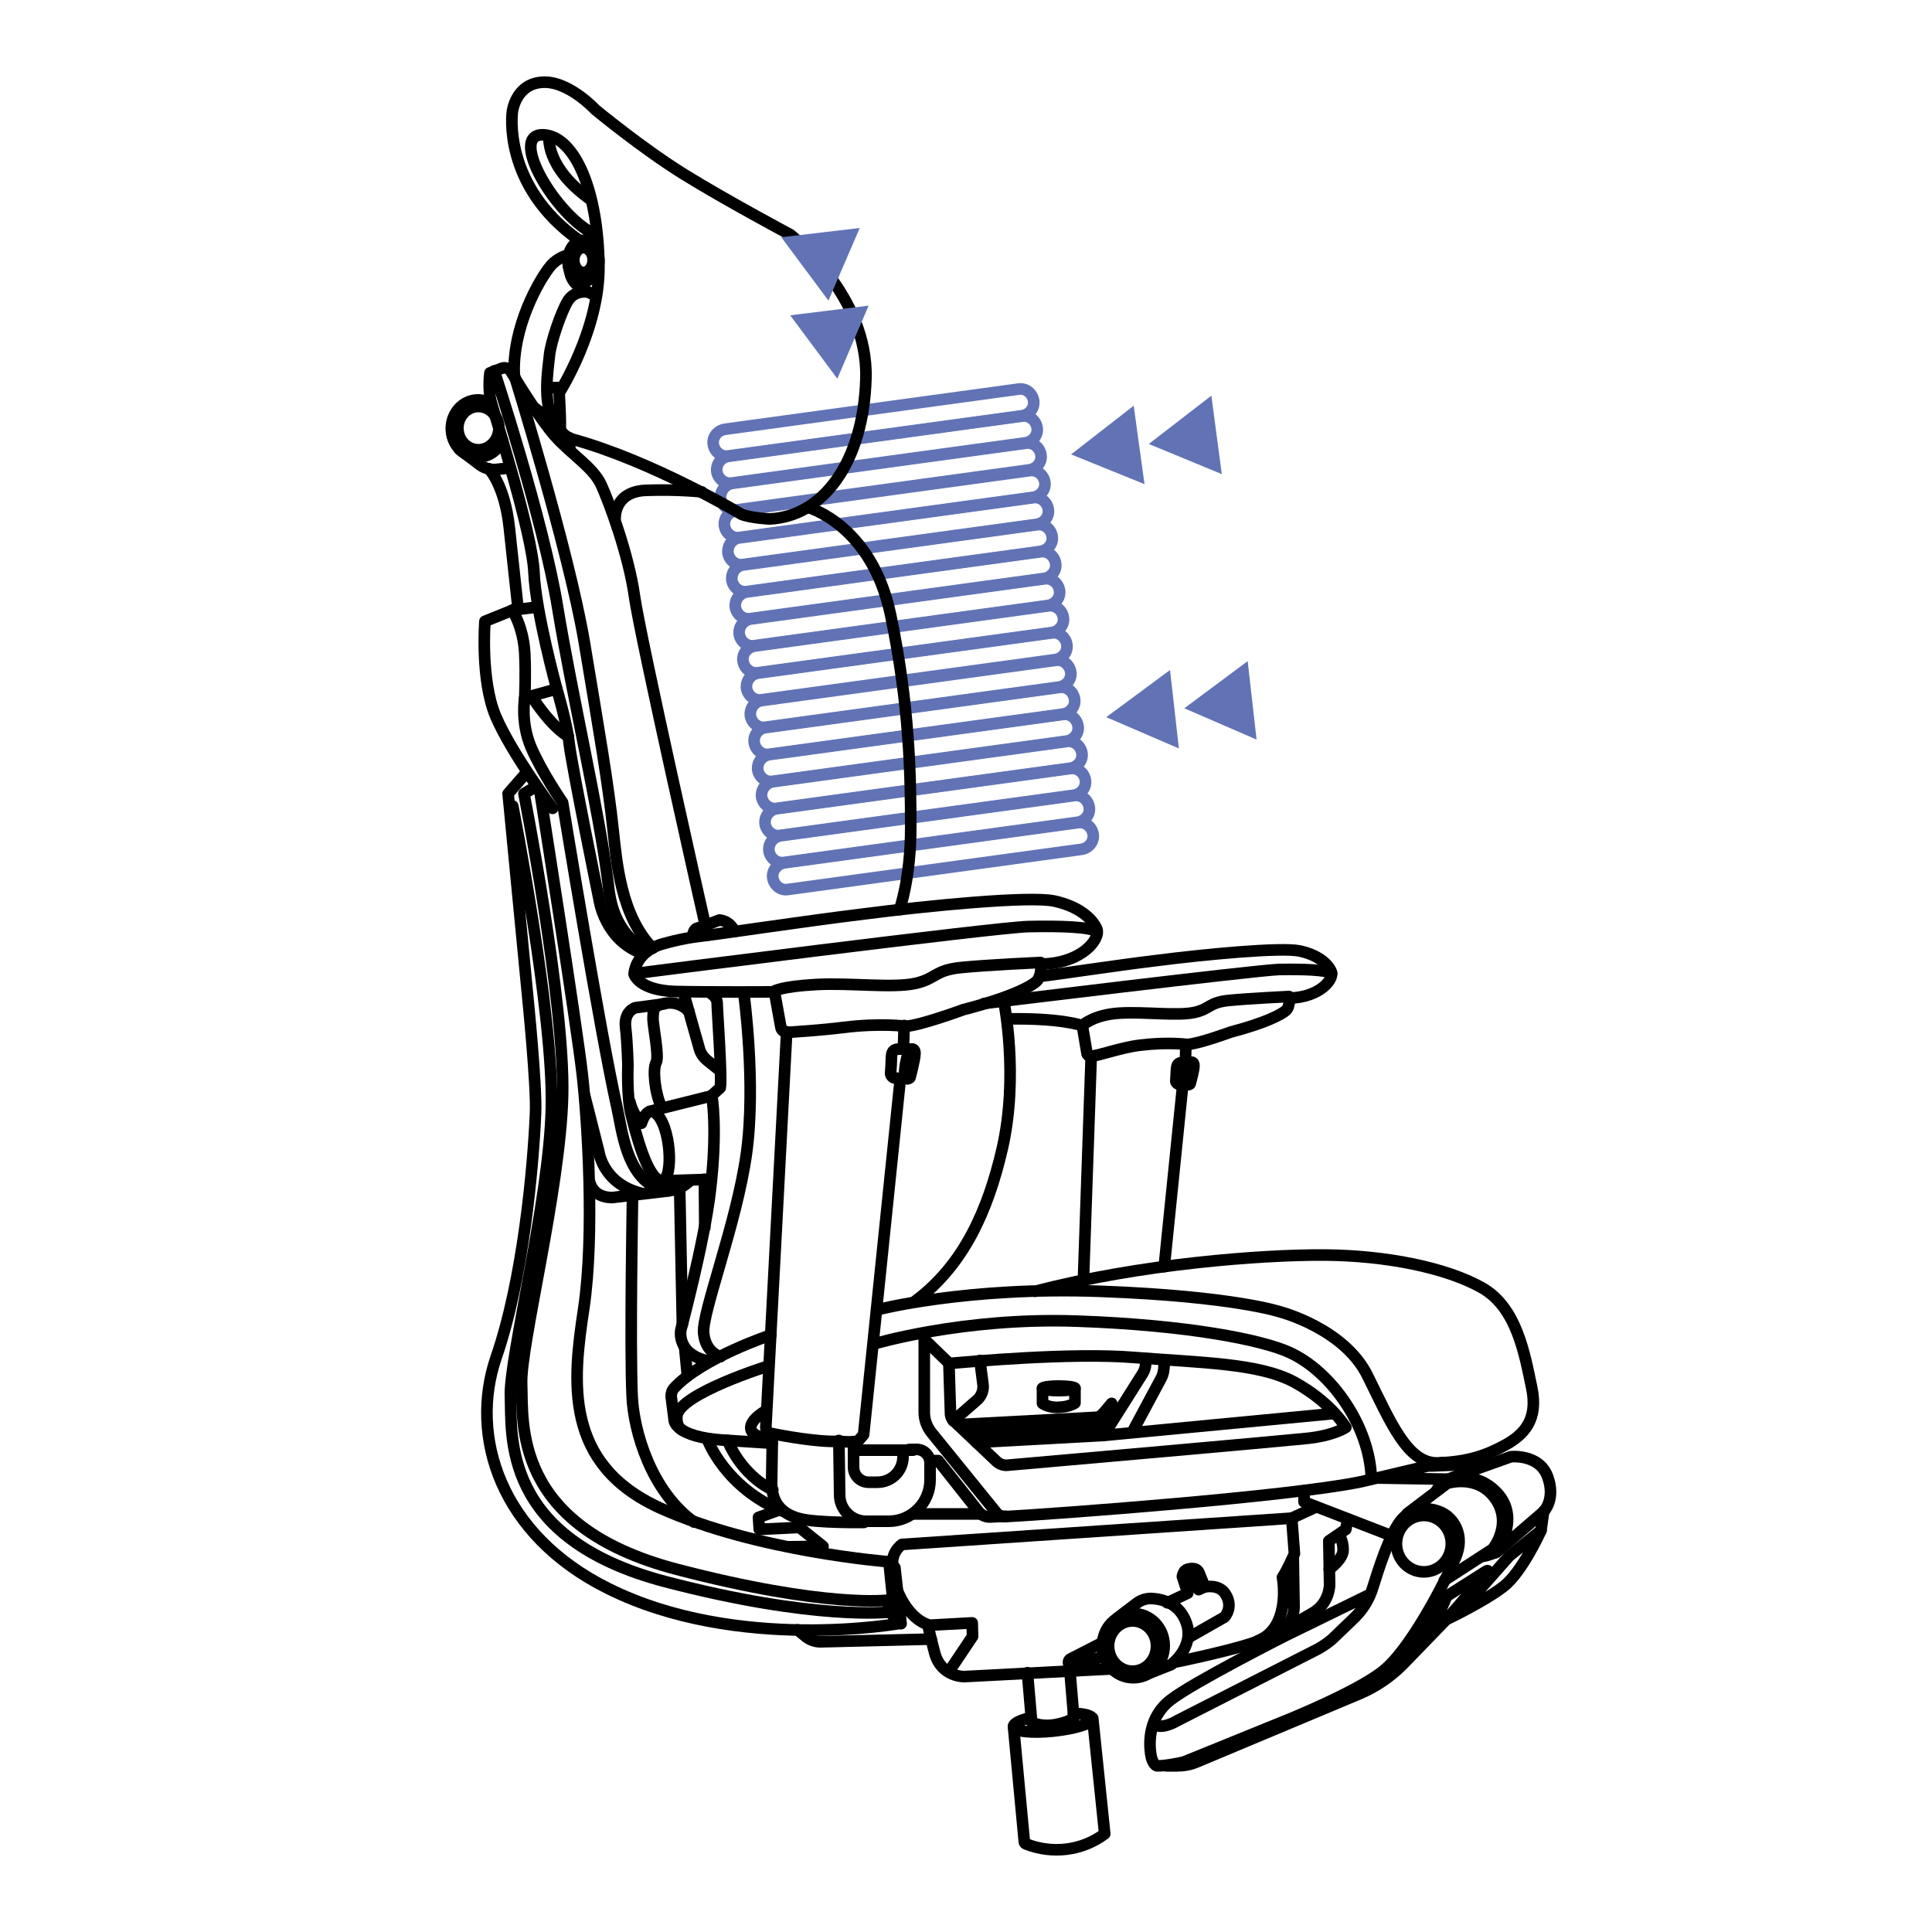 <svg xml:space="preserve" style="enable-background:new 0 0 500 500;" viewBox="0 0 500 500" y="0px" x="0px" xmlns:xlink="http://www.w3.org/1999/xlink" xmlns="http://www.w3.org/2000/svg" id="_图层_1" version="1.1">
<style type="text/css">
	.st0{fill:none;stroke:#6173B5;stroke-width:3;stroke-linecap:round;stroke-linejoin:round;}
	.st1{fill:none;stroke:#000000;stroke-width:3;stroke-linecap:round;stroke-linejoin:round;}
	.st2{fill:#6173B5;}
</style>
<g>
	<path d="M187.6,111.1l76-10.4c1.9-0.3,3.6,1.1,3.9,3l0,0c0.3,1.9-1.1,3.6-3,3.9l-76,10.4c-1.9,0.3-3.6-1.1-3.9-3l0,0
		C184.3,113.1,185.7,111.4,187.6,111.1z" class="st0"></path>
	<path d="M188.5,118.1l76-10.4c1.9-0.3,3.6,1.1,3.9,3l0,0c0.3,1.9-1.1,3.6-3,3.9l-76,10.4c-1.9,0.3-3.6-1.1-3.9-3l0,0
		C185.3,120.1,186.6,118.4,188.5,118.1z" class="st0"></path>
	<path d="M189.5,125.1l76-10.4c1.9-0.3,3.6,1.1,3.9,3l0,0c0.3,1.9-1.1,3.6-3,3.9l-76,10.4c-1.9,0.3-3.6-1.1-3.9-3l0,0
		C186.3,127.2,187.6,125.4,189.5,125.1z" class="st0"></path>
	<path d="M190.5,132.2l76-10.4c1.9-0.3,3.6,1.1,3.9,3l0,0c0.3,1.9-1.1,3.6-3,3.9l-76,10.4c-1.9,0.3-3.6-1.1-3.9-3l0,0
		C187.2,134.2,188.6,132.4,190.5,132.2z" class="st0"></path>
	<path d="M191.4,139.2l76-10.4c1.9-0.3,3.6,1.1,3.9,3l0,0c0.3,1.9-1.1,3.6-3,3.9l-76,10.4c-1.9,0.3-3.6-1.1-3.9-3l0,0
		C188.2,141.2,189.5,139.4,191.4,139.2z" class="st0"></path>
	<path d="M192.4,146.2l76-10.4c1.9-0.3,3.6,1.1,3.9,3l0,0c0.3,1.9-1.1,3.6-3,3.9l-76,10.4c-1.9,0.3-3.6-1.1-3.9-3l0,0
		C189.2,148.2,190.5,146.4,192.4,146.2z" class="st0"></path>
	<path d="M193.3,153.2l76-10.4c1.9-0.3,3.6,1.1,3.9,3l0,0c0.3,1.9-1.1,3.6-3,3.9l-76,10.4c-1.9,0.3-3.6-1.1-3.9-3l0,0
		C190.1,155.2,191.4,153.5,193.3,153.2z" class="st0"></path>
	<path d="M194.3,160.2l76-10.4c1.9-0.3,3.6,1.1,3.9,3l0,0c0.3,1.9-1.1,3.6-3,3.9l-76,10.4c-1.9,0.3-3.6-1.1-3.9-3l0,0
		C191.1,162.2,192.4,160.5,194.3,160.2z" class="st0"></path>
	<path d="M195.3,167.2l76-10.4c1.9-0.3,3.6,1.1,3.9,3l0,0c0.3,1.9-1.1,3.6-3,3.9l-76,10.4c-1.9,0.3-3.6-1.1-3.9-3l0,0
		C192,169.2,193.4,167.5,195.3,167.2z" class="st0"></path>
	<path d="M196.2,174.2l76-10.4c1.9-0.3,3.6,1.1,3.9,3l0,0c0.3,1.9-1.1,3.6-3,3.9l-76,10.4c-1.9,0.3-3.6-1.1-3.9-3l0,0
		C193,176.2,194.3,174.5,196.2,174.2z" class="st0"></path>
	<path d="M197.2,181.3l76-10.4c1.9-0.3,3.6,1.1,3.9,3l0,0c0.3,1.9-1.1,3.6-3,3.9l-76,10.4c-1.9,0.3-3.6-1.1-3.9-3l0,0
		C194,183.3,195.3,181.5,197.2,181.3z" class="st0"></path>
	<path d="M198.2,188.3l76-10.4c1.9-0.3,3.6,1.1,3.9,3l0,0c0.3,1.9-1.1,3.6-3,3.9l-76,10.4c-1.9,0.3-3.6-1.1-3.9-3l0,0
		C194.9,190.3,196.3,188.5,198.2,188.3z" class="st0"></path>
	<path d="M199.1,195.3l76-10.4c1.9-0.3,3.6,1.1,3.9,3l0,0c0.3,1.9-1.1,3.6-3,3.9l-76,10.4c-1.9,0.3-3.6-1.1-3.9-3l0,0
		C195.9,197.3,197.2,195.6,199.1,195.3z" class="st0"></path>
	<path d="M200.1,202.3l76-10.4c1.9-0.3,3.6,1.1,3.9,3l0,0c0.3,1.9-1.1,3.6-3,3.9l-76,10.4c-1.9,0.3-3.6-1.1-3.9-3l0,0
		C196.9,204.3,198.2,202.6,200.1,202.3z" class="st0"></path>
	<path d="M201,209.3l76-10.4c1.9-0.3,3.6,1.1,3.9,3l0,0c0.3,1.9-1.1,3.6-3,3.9l-76,10.4c-1.9,0.3-3.6-1.1-3.9-3l0,0
		C197.8,211.3,199.1,209.6,201,209.3z" class="st0"></path>
	<path d="M202,216.3l76-10.4c1.9-0.3,3.6,1.1,3.9,3l0,0c0.3,1.9-1.1,3.6-3,3.9l-76,10.4c-1.9,0.3-3.6-1.1-3.9-3l0,0
		C198.8,218.3,200.1,216.6,202,216.3z" class="st0"></path>
	<path d="M203,223.3l76-10.4c1.9-0.3,3.6,1.1,3.9,3l0,0c0.3,1.9-1.1,3.6-3,3.9l-76,10.4c-1.9,0.3-3.6-1.1-3.9-3l0,0
		C199.7,225.4,201.1,223.6,203,223.3z" class="st0"></path>
</g>
<g>
	<path d="M149.9,62.2c-20.1-14.2-17.3-33.3-17.3-33.3s0.8-7.1,7.6-7.6c6.8-0.6,13.9,7.1,13.9,7.1s12.1,10,22.9,16.7
		c10.8,6.7,27.5,15.6,27.5,15.6s20.2,15.7,19.6,37.2c-0.6,21.5-11,35.8-24.9,36.4c0,0-4.8-0.2-7.3-1.2c0,0-22.9-13.7-43.6-19.4
		c0,0-3.4-1-3.3-3.3s-0.3-8.7-0.3-8.7s10.5-16.4,10.3-32.9c-0.2-19.2-6.1-33.2-14.1-33.9c-9.9-0.8,3,21.4,13.5,26" class="st1"></path>
	<ellipse ry="3.2" rx="2.5" cy="67.3" cx="151" class="st1"></ellipse>
	<ellipse ry="5.3" rx="4" cy="67.5" cx="151" class="st1"></ellipse>
	<path d="M154.1,76.6l-3.7-2.1c-1.5-0.8-2.5-2.2-2.9-3.9l-0.4-1.8" class="st1"></path>
	<path d="M147,66c0,0-2.5,0.5-4.5,2.8c-2.9,3.5-10,15.8-9.4,28.3" class="st1"></path>
	<path d="M152.2,75.6c0,0-3.3-0.7-5.2,2.2c-1.8,2.9-4.5,10.9-4.8,14.2c-0.3,3.3-1.9,12,1.2,17.3l-5-3.7" class="st1"></path>
	<path d="M182.5,239.3c0,0-16.8-74.3-18.3-85c-1.5-10.7-6.5-24.2-8.6-28.8c-2.1-4.6-7.8-7.9-12.1-12.8
		c-3.5-4-9.2-13.1-11.3-16.6c-0.5-0.8-1.5-1.1-2.3-0.8l-3.1,1.2c0,0-0.6,4.1,0.3,7.5c1.2,4.4,10.7,34.2,11.1,44.2s5.9,30.1,5.9,30.1
		s2.6,8.7,3.2,14.1c0.6,5.4,7.7,40.2,7.7,40.2s1.4,10.9,11.6,14.3" class="st1"></path>
	<path d="M133.1,97.1c0,0,14.1,45.4,18.1,69c3.9,23.5,6.2,36.6,7.5,48.9c0.9,8.2,2,22,10.2,30.4" class="st1"></path>
	<path d="M127.9,96c0,0,12.7,38.5,16.4,61.1s10.8,53,13,70.9c0.6,5.3,1.4,12.6,10,18.3" class="st1"></path>
	<ellipse ry="5.6" rx="5.3" cy="110.8" cx="123.8" class="st1"></ellipse>
	<path d="M127.2,104.5c-1-0.6-2.2-1-3.5-1c-3.8,0-6.9,3.3-6.9,7.4c0,4.1,3.1,7.4,6.9,7.4c2.8,0,5.3-1.8,6.3-4.5" class="st1"></path>
	<path d="M118.9,116.3l5.3,4c1.2,0.9,2.7,1.3,4.1,1.2l3.6-0.4" class="st1"></path>
	<path d="M126.5,121.3c0,0,4.1,4.1,5.3,15.2s2.3,21.3,2.3,21.3" class="st1"></path>
	<path d="M159.2,134.2c0,0-0.4-7,8-7.3c8.4-0.3,14.4,0.4,14.4,0.4" class="st1"></path>
	<path d="M209.1,131.3c0,0,16.5,4.5,21.4,27.9c4.9,23.4,5.2,41.6,5.2,54.9s-2.9,21.3-2.9,21.3" class="st1"></path>
	<path d="M139.1,157.1l-6.5,0.8c0,0,2.8,4.3,3.2,11c0.3,5.9,0,11.7,0,11.7l8.3-2.3" class="st1"></path>
	<path d="M132.7,157.9l-7.2,2.9c0,0-1.2,15.2,2.8,24.6c4,9.4,14.7,23.8,14.7,23.8" class="st1"></path>
	<path d="M137.6,180.2c0,0,4.7,7.6,9.5,10.4" class="st1"></path>
	<path d="M135.8,180.6c0,0-1.1,6.3,1.6,12.7c2.7,6.4,8.2,14.4,8.2,14.4s9.7,59.5,14.1,79c1.3,5.9,2.4,17.8,10.8,21
		c4.5,1.7,8-2.1,8-2.1" class="st1"></path>
	<path d="M179.3,242.4c0,0,0-2.1,1.3-2.2s2.3,1,2.5,1.8" class="st1"></path>
	<path d="M180.6,240.2l5.6-2.1c0,0,2.7,0.1,3.9,3" class="st1"></path>
	<path d="M269.5,249.5c10.7-0.2,15.5-6.7,14.3-9.2c-1.1-2.5-4.5-5.7-10.9-7.1c-6.4-1.4-32.8,1.2-49.1,3.3
		c-16.4,2-37.3,5.2-42.6,5.8c-5.3,0.6-10.1,2.1-10.1,2.1s-6.4,1.7-7,7.7c0,0,1.1,4.2,10.7,4.5c9.6,0.2,25.5,0.1,25.5,0.1" class="st1"></path>
	<path d="M202.1,265.9l-1.7-9.4c0,0,1.8-1.2,10.7-1.7c8.9-0.5,19.9,1,25.8-0.3c5.4-1.2,4.9-3.4,11.8-4.1
		c6.9-0.7,20.6-1.3,20.6-1.3s0.5,3.3-1,4.8c-1.5,1.5-7.3,4.4-19,7.4c0,0-11.1,4.1-14.9,4.3c0,0-6.5-0.9-16.1,0.3
		c-6.6,0.8-12.3,1.1-14.7,1.3C202.9,267.1,202.2,266.6,202.1,265.9L202.1,265.9z" class="st1"></path>
	<path d="M203.6,267l-5.4,102.4c0,0.7,0.4,1.3,1.1,1.5c3.3,0.7,12.6,2.4,17.9,2.1c0,0,3.2,0.4,4.9-0.1l1.4-1.6l9.5-92.1" class="st1"></path>
	<path d="M234.8,279.2l-3.1-0.2c-0.7,0-1.3-0.7-1.2-1.4c0.1-1.2,0.2-2.9,0.2-4.1c0.1-2,1.3-2,2.1-2c0.8,0,3.3,0,3.3,0" class="st1"></path>
	<path d="M236.8,272.6c0,1.6-1.3,6.3-1.3,6.3s-0.3,0.4-0.9,0.2s-0.5-1.7-0.4-2.7c0.1-1.1,0.7-3.6,0.9-4.1
		C235.6,271.3,236.8,271.1,236.8,272.6L236.8,272.6z" class="st1"></path>
	<line y2="271.4" x2="233.8" y1="265.4" x1="234" class="st1"></line>
	<path d="M199.9,371.1l-0.2,12.6c0,5.6,3,8.2,7.2,9.3c4.4,1.2,16.7,1,16.7,1" class="st1"></path>
	<path d="M220.9,373.1v6.6c0,2.2,1.8,3.9,3.9,3.9h2.3c3.6,0,6.6-2.9,6.6-6.6l0,0c0-1,0.8-1.9,1.9-1.9h1.6
		c1.9,0,3.4,1.5,3.5,3.4l0,0.8l0,3.7c0,5.9-4.8,10.7-10.7,10.7h-5.9c-3.8,0-6.9-3.2-6.8-7l-0.2-13.9" class="st1"></path>
	<line y2="375.3" x2="221.2" y1="375.3" x1="236.3" class="st1"></line>
	<path d="M183.3,256.7c0,0,2.3,1.1,2.3,2.9c0,1.8,1.3,19.3,0.8,21.9l-2.2,2c0,0,1.6,8.3-0.4,24.9
		c-1.5,12.9-7.6,35.8-7.6,35.8s-1.3,6.4,7.4,8.1" class="st1"></path>
	<path d="M192.5,257.1c0,0,3.2,23.1,0.7,41.3c-2.5,18.1-11.6,41.4-11.1,46.6c0.5,5.2,4.4,6.1,4.4,6.1" class="st1"></path>
	<path d="M199.5,345.5c0,0-17.8,5.9-25,13.7c-0.6,0.6-0.8,1.4-0.8,2.2l0.8,6.3c0,0,0.4,4.2,12.7,5
		c10.5,0.7,12.6,0.8,12.6,0.8" class="st1"></path>
	<path d="M226.9,339c0,0,23.2-6.1,58.1-4.8c34.9,1.3,46.6,5.4,46.6,5.4s16.3,4.3,22.3,16.4c6,12.1,10.4,22.9,18.3,22.6
		c7.9-0.3,12.5-2,17.3-4.6c4.7-2.6,8.7-6.4,6.9-14.9c-1.8-8.5-3.8-20.8-13-25.9c-9.1-5.1-24.6-8.3-40.7-8.4
		c-16.1-0.1-47.8,2.3-74.8,9.4" class="st1"></path>
	<path d="M164.7,251.9c0,0,92.9-11.9,101.4-12.1c8.5-0.2,16,0.1,17.8,1.3" class="st1"></path>
	<path d="M260.6,263.7c13.9-0.3,19.4,1.7,19.4,1.7" class="st1"></path>
	<path d="M333.7,258.3c8.1-0.2,11.7-5.1,10.8-6.9c-0.8-1.9-3.4-4.3-8.2-5.3c-4.8-1-24.7,0.9-37.1,2.5
		c-10.8,1.3-24.3,3.4-30.2,4.1" class="st1"></path>
	<path d="M281.3,272.5l-1.2-7.1c0,0,2.9-2.8,9.6-3.2c6.7-0.4,15,0.8,19.5-0.2c4-0.9,3.7-2.6,8.9-3.1
		c5.2-0.5,15.5-1,15.5-1s0.4,2.5-0.8,3.6c-1.2,1.1-5.5,3.3-14.3,5.6c0,0-8.4,3.1-11.3,3.2c0,0-4.9-0.7-12.2,0.2
		c-5,0.6-10.8,2.8-12.6,2.8C281.8,273.4,281.3,273,281.3,272.5L281.3,272.5z" class="st1"></path>
	<line y2="280.7" x2="306.1" y1="327.8" x1="301.3" class="st1"></line>
	<line y2="331.1" x2="280.4" y1="273.4" x1="282.4" class="st1"></line>
	<path d="M307.5,280.7l-2.3-0.1c-0.5,0-1-0.5-0.9-1c0.1-0.9,0.1-2.2,0.2-3.1c0.1-1.5,1-1.5,1.6-1.5s2.5,0,2.5,0" class="st1"></path>
	<path d="M309,275.8c0,1.2-1,4.7-1,4.7s-0.2,0.3-0.7,0.1c-0.5-0.1-0.4-1.3-0.3-2.1c0.1-0.8,0.5-2.7,0.7-3.1
		C308,274.7,309,274.6,309,275.8L309,275.8z" class="st1"></path>
	<line y2="274.8" x2="306.8" y1="270.3" x1="306.9" class="st1"></line>
	<path d="M254.7,259.7c0,0,70.1-8.6,76.4-8.8c6.4-0.1,12,0.1,13.5,1" class="st1"></path>
	<path d="M259.8,259.2c0,0,3.9,19.2-0.4,38c-3.7,16-9.9,30.1-22.5,39.5" class="st1"></path>
	<path d="M198.2,365.1c0,0-4.1,2.2-3.9,4.6c0.2,2.3,5.3,2.8,5.3,2.8" class="st1"></path>
	<path d="M198.9,353.5c0,0-23.1,7.2-23.7,12.9c-0.3,3.1,1.5,3.8,1.5,3.8" class="st1"></path>
	<path d="M226.2,347.8c0,0,23.1-6.9,52.3-5.9c29.1,1,48.2,4.9,55.2,8.1c11,5,20.9,19.3,21.2,32.8" class="st1"></path>
	<path d="M373.3,378.5c0,0-21.2,5-21.2,5c-19,3.9-79.1,8.3-91.9,9c-0.9,0-1.8-0.3-2.4-1.1l-16.7-20.6
		c-1.2-1.5-1.9-3.3-1.9-5.3v-18.9l6.4,6.2" class="st1"></path>
	<path d="M245.6,353.6c0-0.4,0.3-0.8,0.7-0.8c4.8-0.4,31-2.8,47.1-1.5c17.8,1.4,32.3,1.5,41.4,6.3
		c5,2.7,10.2,6.8,13.5,11.8c0,0-3.1,2.2-10.5,2.9c-6.8,0.7-66.6,6-77.1,6.9c-1,0.1-2-0.3-2.7-0.9l-11.3-10.7
		c-0.4-0.4-0.6-0.9-0.7-1.5L245.6,353.6L245.6,353.6z" class="st1"></path>
	<path d="M253.6,352.1l0.8,6.2c0.2,1.5-0.4,3-1.5,4l-6.2,5.4" class="st1"></path>
	<path d="M301.4,351.9l-0.2,2.4c-0.1,0.9-0.3,1.7-0.7,2.4l-7.5,14" class="st1"></path>
	<path d="M296.5,351.6v1.2c0,1-0.3,1.9-0.8,2.7l-10.1,16l59.8-5.7" class="st1"></path>
	<path d="M138.8,203.5l-3.2,1.9c0,0,10.6,53.8,10,78.2c-0.6,24.4-11,64.8-10.6,74.6c0.4,9.9-2.5,36.7,40,47.9
		c39,10.2,54.9,8,54.9,8l0.1,2.6" class="st1"></path>
	<path d="M132.7,208.6c0,0,10.6,53.8,10,78.2c-0.6,24.4-11,64.8-10.6,74.6c0.4,9.9-2.5,36.7,40,47.9
		c39,10.2,58.1,7.9,58.1,7.9l2.9,2.9c0,0-42.2,7.7-75.7-9c-28-13.9-36-39.4-29-59.8c7-20.3,9.6-49.1,10.2-63.3
		c0.3-7.1-2-29.8-2-29.8l-5.1-52.8l4.7-5.4" class="st1"></path>
	<path d="M139.7,204.7c0,0,9.6,60.9,11,73.4c1.4,12.5,3.2,41.3,0.4,60.4c-2.9,19-5.3,40.4,19.8,51.8
		c25.1,11.3,59.3,13.9,59.3,13.9l0.3,0.3l1.1,1.2l1.6,14.5" class="st1"></path>
	<path d="M176.9,256.9l4.1,14.5c0.3,1.2,1.1,2.3,2.1,3.1l3,2.4" class="st1"></path>
	<path d="M178.3,261.8c0,0-2-2.6-5.7-2.2c-3.8,0.5-3.5,2.1-3.6,3.8c-0.1,1.8,1.7,10,0.8,11.6c-0.9,1.6-0.4,7.6,1.4,11.6" class="st1"></path>
	<path d="M171.9,259.8l-7.5,1c0,0-3,0.9-2.5,5.1s0.6,9.9,0.6,9.9s-0.3,8.2,0.8,12.5c1.1,4.4,4,16.1,7.5,17.2
		c3.5,1.1,3.1-12.6-0.5-16.8c-2.8-3.3-4.3,2-4.3,2s-2.1-1.9-3-5.6" class="st1"></path>
	<line y2="283.6" x2="184.2" y1="287.6" x1="168.2" class="st1"></line>
	<line y2="305.2" x2="184.1" y1="305.6" x1="171.4" class="st1"></line>
	<path d="M173.1,308.2l-14.4,1.7c0,0-4.9,0.5-6.1-4" class="st1"></path>
	<path d="M151.3,283.5l3.7,14.6c0,0,1,8.2,10.9,10.7" class="st1"></path>
	<path d="M163.7,309.6c0,0-0.7,38.8-0.1,51.8c0.4,9,4.9,24.5,16,32.5" class="st1"></path>
	<line y2="317.7" x2="182.4" y1="305.2" x1="182.3" class="st1"></line>
	<path d="M188.3,372.8c0,0,3.3,8.8,11.7,12.8" class="st1"></path>
	<polyline points="230.1,404.6 231.1,414.4 229.9,414.1" class="st1"></polyline>
	<line y2="342.7" x2="176.6" y1="307.6" x1="175.9" class="st1"></line>
	<line y2="356.1" x2="177.9" y1="348.8" x1="177.2" class="st1"></line>
	<line y2="378.8" x2="385.6" y1="379.4" x1="370.3" class="st1"></line>
	<path d="M391,377c0,0,7.3-0.8,9.5,5.1c2.2,5.9-1,9.1-1,9.1l-12.3,10.6c0,0,6.1-8.2,0.8-14.8
		c-4.7-5.7-10.7-4.7-13.5-4.1L391,377L391,377z" class="st1"></path>
	<path d="M354.2,412.8l-21.7,10.6c0,0-23.7,12-29.5,16.5c-5.9,4.5-5.6,11.2-5.2,14c0.4,2.8,1.6,3.1,1.6,3.1
		c2.3,0.1,7-1,7-1l26.6-10.8c0,0,17.4-7,24.5-12.4c7.2-5.3,16.3-23,19.2-29.7c2.4-5.7-0.4-9.7-2.8-11.2c-2.5-1.6-8.2-2.8-11.6,1.9
		c-2.9,3.9-5.5,12.2-7.1,17.3c-0.9,2.9-2.5,5.4-4.6,7.5l-5.2,5c-1.3,1.3-2.8,2.3-4.4,3.2l-36.3,18.5c0,0-3.9,2.4-5.9,1" class="st1"></path>
	<ellipse ry="7.3" rx="7.1" cy="399.5" cx="368.5" class="st1"></ellipse>
	<path d="M364.2,391.7l10.3-7.8c0,0,7.9-2.6,12.5,4c4.6,6.6-0.7,13-0.7,13l-12.5,8.1" class="st1"></path>
	<path d="M387.2,401.7c0,0-1.9,0.9-3.6,1.1" class="st1"></path>
	<path d="M301.8,457l2.8,0c1.7,0,3.5-0.3,5.1-1l42-17.6c4.3-1.8,8.1-4.4,11.4-7.7l11.8-12.2l10.2-11.7
		c0.2-0.2-0.1-0.4-0.3-0.3l-10.4,6.6c0,0-4,10.8-12.1,18.3" class="st1"></path>
	<path d="M377.7,417.3l12.9-14.6l8.2-6.6c0,0-4.8,10.7-9.7,14.5c-4.9,3.8-14.5,8.4-14.5,8.4" class="st1"></path>
	<line y2="391.1" x2="399.5" y1="396.1" x1="398.8" class="st1"></line>
	<polyline points="360,397.4 337.5,388.7 337.5,385.8" class="st1"></polyline>
	<path d="M355.9,382.5l18.5,0.3c0,0-1.2,0.5-2.6,2.9" class="st1"></path>
	<path d="M348.8,393.1l-0.5,2.7l-4.4,3l0.2,11.4c0,0,0,4.8-4.5,7.3c-4.4,2.6-10.8,6.2-16,7.9
		c-5.2,1.7-17.3,4.4-19.8,4.8" class="st1"></path>
	<path d="M287.9,431.9l-38.3,2c0,0-6,0.2-7.7-6.1c-1.7-6.4-1.7-7.2-1.7-7.2" class="st1"></path>
	<path d="M340.6,390l-6.3,2.9l-100.9,6.8c0,0-2.6,1.8-2.4,5" class="st1"></path>
	<path d="M232,411c0,0,2.6,7.9,8.6,9.6l11-0.6l0.1,3.5l-6.1,9.1" class="st1"></path>
	<path d="M346.5,397.2c0,0,1.1,1.4,1.1,3.9c0,2.5-3.6,5-3.6,5" class="st1"></path>
	<path d="M334.3,392.9l0.7,9.2c0,0-1.7,4-3.1,6.1c0.8,4.9,0.5,13.7-6.3,16.4" class="st1"></path>
	<ellipse ry="6.5" rx="6.2" cy="426" cx="293.1" class="st1"></ellipse>
	<ellipse ry="8.3" rx="8" cy="425.9" cx="293.3" class="st1"></ellipse>
	<path d="M289.2,418.7l5-3.8c1.2-0.9,2.6-1.3,4.1-1.2c2.8,0.2,7.1,1.4,8.8,6.5c2,6.2-4,10.6-4,10.6l-6.6,2.6" class="st1"></path>
	<path d="M302.1,414.8l5.3-2.5L306,408c0,0,0.2-1.6,1.4-1.9c1.2-0.3,2.4-0.3,2.9,0.9c0.3,0.8,1.5,3.7,1.5,3.7
		s3.9-0.9,5.5,2.1c1.9,3.3-0.4,5.7-0.4,5.7l-9.3,5.3" class="st1"></path>
	<path d="M306.6,406.6c0.6-0.3,1.6-0.3,2,0.9s1.6,3.9,1.6,3.9l1.5-0.7" class="st1"></path>
	<path d="M334.7,403.1l0.2,12.5c0,0,0.3,3.9-3.1,6.2" class="st1"></path>
	<path d="M285.3,425.1l-8.2,4.2c-0.5,0.2-0.7,0.8-0.5,1.3l0,0.1c0.2,0.5,0.8,0.7,1.3,0.6l7.8-2.7" class="st1"></path>
	<path d="M183.1,372.6c0,0,4.6,12.5,19.5,18.5" class="st1"></path>
	<polyline points="201.6,390.8 196.3,392.7 196.5,395.8 206.9,395.3 213,400.2 204.5,400.3" class="st1"></polyline>
	<path d="M260.2,392.4l-4,0.2c-1.1,0-2.1-0.4-2.8-1.2L242.8,378h-2" class="st1"></path>
	<line y2="391.8" x2="236.6" y1="391.8" x1="253.8" class="st1"></line>
	<ellipse ry="0.6" rx="4.2" cy="359.3" cx="274" class="st1"></ellipse>
	<path d="M269.8,359.3l0,3.9c0,0,1.6,1.2,4.3,1c2.7-0.1,4.1-1.1,4.1-1.1v-3.8" class="st1"></path>
	<path d="M287.7,363.2l-2.3,2.7c-0.5,0.5-1.1,0.9-1.8,0.9l-35.7,1.9" class="st1"></path>
	<path d="M287.6,363.4l-2.1,5.2c-0.5,0.5-1.1,0.8-1.8,0.9l-33.1,1.7" class="st1"></path>
	<line y2="373.3" x2="252.7" y1="371.5" x1="285.6" class="st1"></line>
	<line y2="100.3" x2="141.7" y1="100.3" x1="145.4" class="st1"></line>
	<line y2="116.4" x2="147.5" y1="113.3" x1="147.3" class="st1"></line>
	<path d="M142.1,35.2c0,0-1.2,8,10.8,16.5" class="st1"></path>
	<path d="M206.4,421.8l2.2,1.8c1,0.8,2.4,1.3,3.7,1.3l28.7-0.7" class="st1"></path>
	<path d="M265.9,432.9l1.1,12.8c0,0,2,1.2,5.7,0.7c3.8-0.6,5.2-1.8,5.2-1.8l-1-12.1" class="st1"></path>
	<path d="M266.8,444.5c-3,0.7-4.6,1.6-4.5,2.4c0.1,1.2,4.8,1.7,10.4,1.1c5.6-0.6,10.1-2,10-3.2c-0.1-0.8-2-1.3-4.9-1.4" class="st1"></path>
	<path d="M262.3,446.9l2.8,29.8c0,0.2,0.2,0.4,0.4,0.5l0,0c6.8,2.7,14.5,1.8,20.4-2.6l0,0l-3.1-29.9" class="st1"></path>
</g>
<g>
	<polygon points="214.4,77.8 222.5,59 202.2,61.4" class="st2"></polygon>
	<polygon points="216.7,98 224.8,79.1 204.5,81.6" class="st2"></polygon>
</g>
<g>
	<polygon points="297.3,114.9 316.2,122.7 313.5,102.4" class="st2"></polygon>
	<polygon points="277.2,117.6 296.2,125.3 293.4,105" class="st2"></polygon>
</g>
<g>
	<polygon points="306.5,183.3 325.2,191.4 322.9,171.1" class="st2"></polygon>
	<polygon points="286.3,185.6 305.1,193.7 302.8,173.4" class="st2"></polygon>
</g>
</svg>
